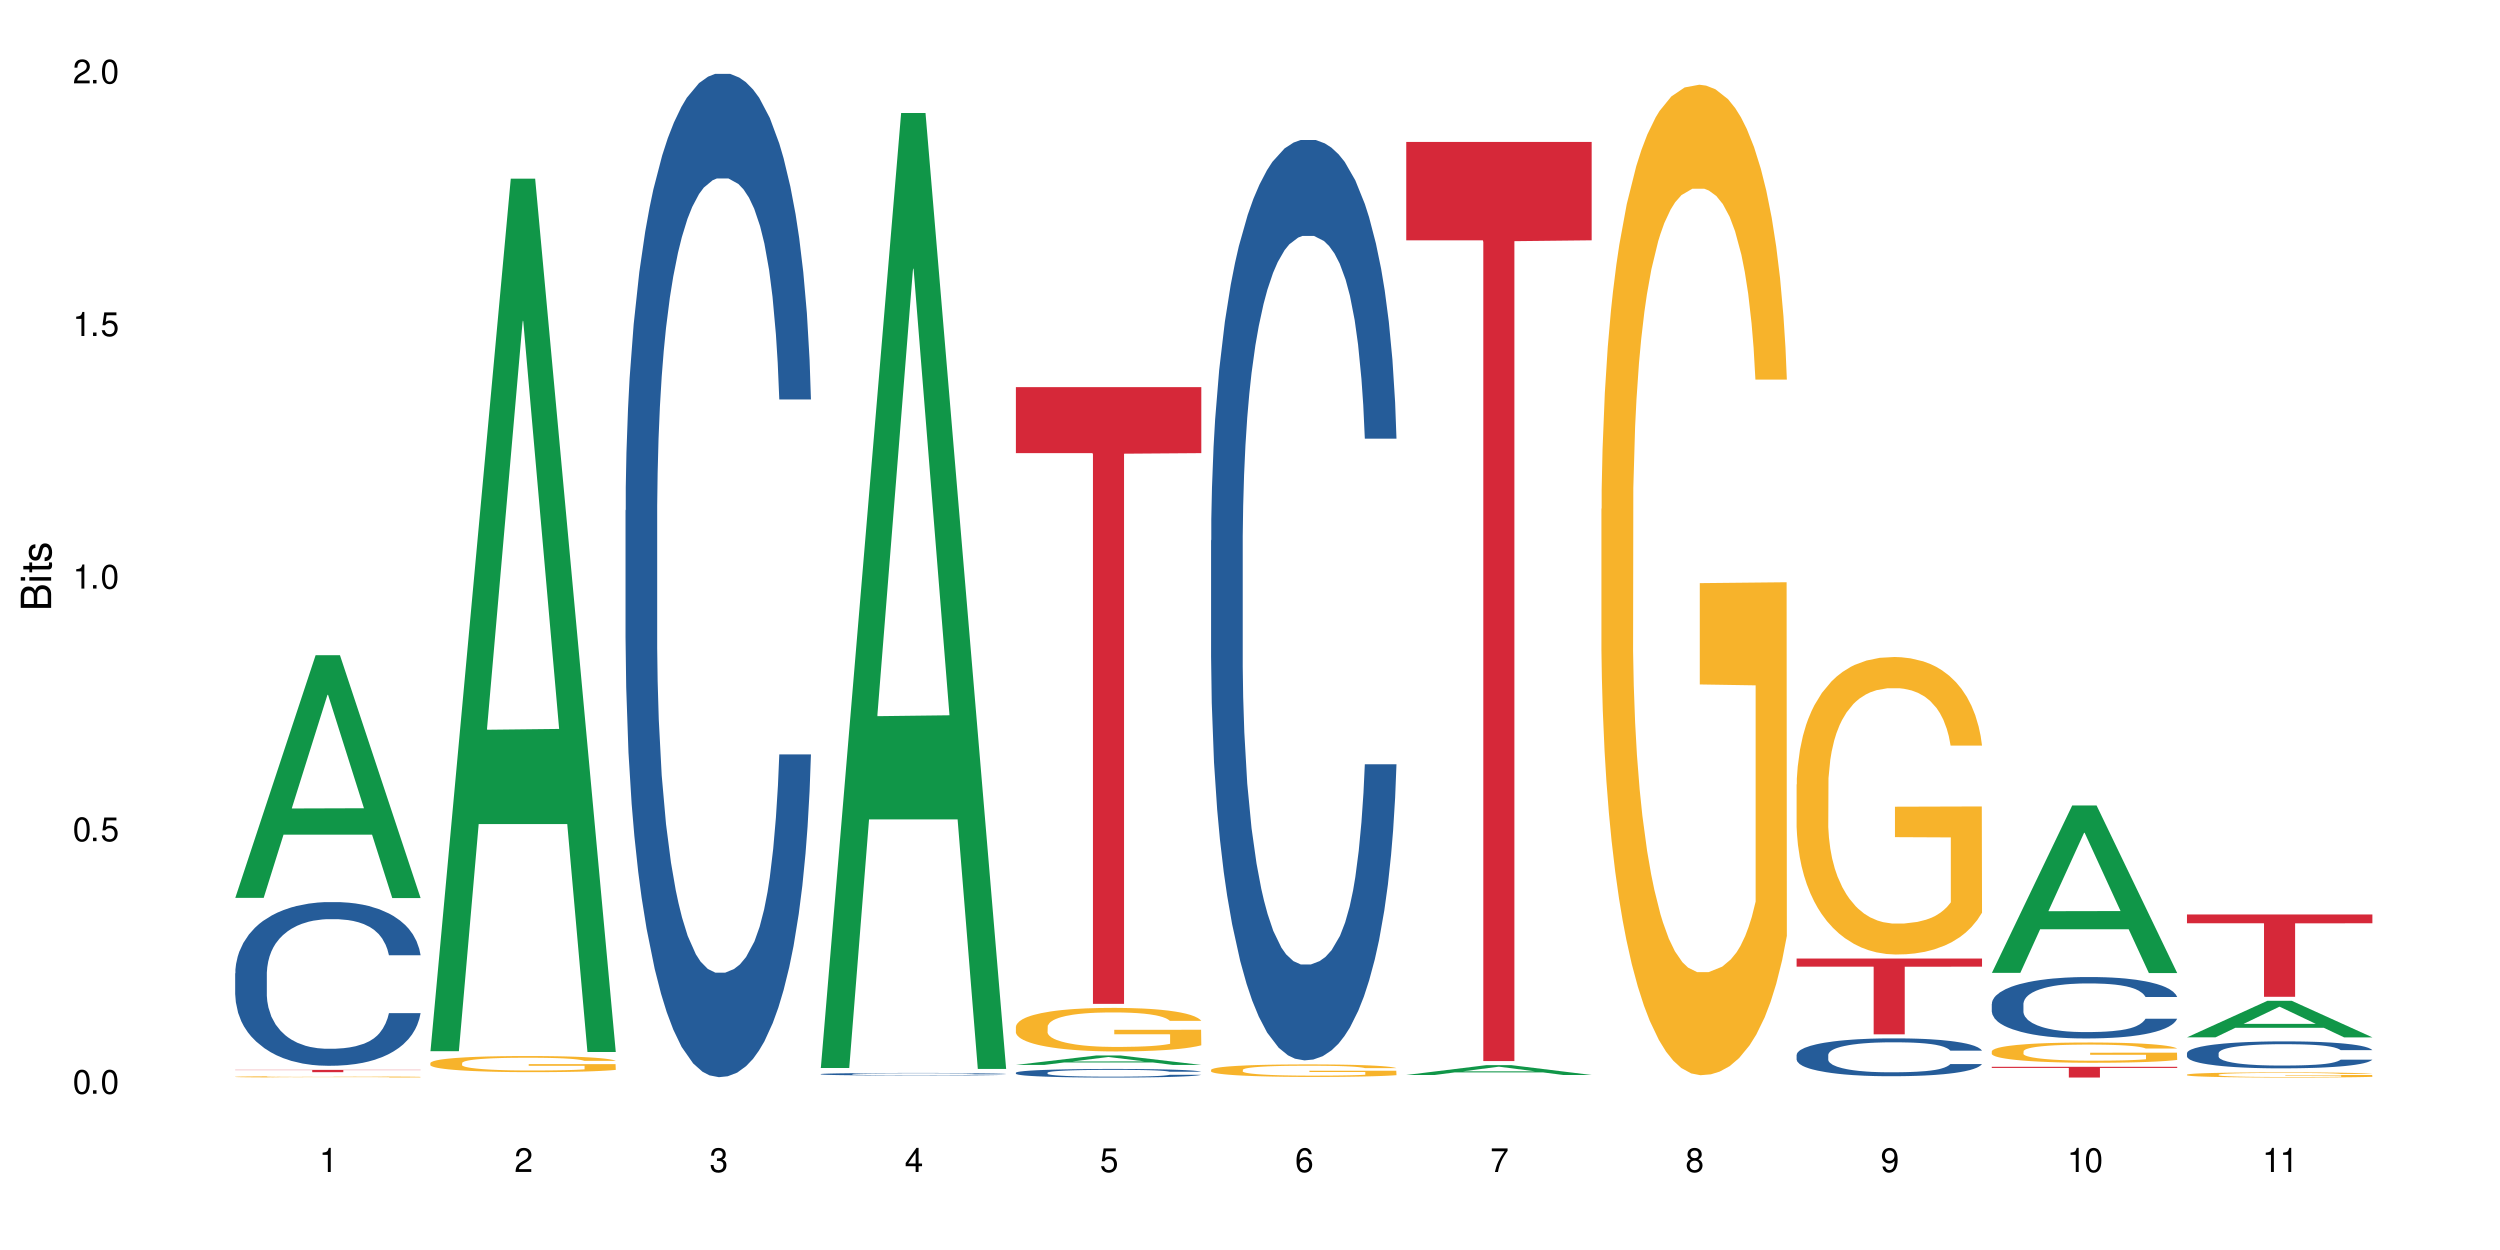 <?xml version="1.0" encoding="UTF-8"?>
<svg xmlns="http://www.w3.org/2000/svg" xmlns:xlink="http://www.w3.org/1999/xlink" width="720" height="360" viewBox="0 0 720 360">
<defs>
<g>
<g id="glyph-0-0">
</g>
<g id="glyph-0-1">
<path d="M 2.641 -6.938 C 2 -6.938 1.422 -6.656 1.078 -6.172 C 0.641 -5.562 0.406 -4.641 0.406 -3.359 C 0.406 -1.016 1.188 0.219 2.641 0.219 C 4.078 0.219 4.859 -1.016 4.859 -3.297 C 4.859 -4.641 4.656 -5.547 4.203 -6.172 C 3.844 -6.656 3.281 -6.938 2.641 -6.938 Z M 2.641 -6.188 C 3.547 -6.188 4 -5.25 4 -3.375 C 4 -1.406 3.562 -0.484 2.625 -0.484 C 1.734 -0.484 1.281 -1.438 1.281 -3.344 C 1.281 -5.25 1.734 -6.188 2.641 -6.188 Z M 2.641 -6.188 "/>
</g>
<g id="glyph-0-2">
<path d="M 1.828 -1 L 0.828 -1 L 0.828 0 L 1.828 0 Z M 1.828 -1 "/>
</g>
<g id="glyph-0-3">
<path d="M 4.562 -6.797 L 1.062 -6.797 L 0.547 -3.094 L 1.328 -3.094 C 1.719 -3.562 2.047 -3.734 2.578 -3.734 C 3.484 -3.734 4.062 -3.109 4.062 -2.094 C 4.062 -1.125 3.484 -0.531 2.578 -0.531 C 1.828 -0.531 1.375 -0.906 1.188 -1.672 L 0.328 -1.672 C 0.453 -1.109 0.547 -0.844 0.75 -0.594 C 1.125 -0.078 1.828 0.219 2.594 0.219 C 3.969 0.219 4.922 -0.781 4.922 -2.219 C 4.922 -3.562 4.031 -4.484 2.719 -4.484 C 2.25 -4.484 1.859 -4.359 1.469 -4.062 L 1.734 -5.969 L 4.562 -5.969 Z M 4.562 -6.797 "/>
</g>
<g id="glyph-0-4">
<path d="M 2.484 -4.938 L 2.484 0 L 3.328 0 L 3.328 -6.938 L 2.766 -6.938 C 2.469 -5.875 2.281 -5.734 0.984 -5.562 L 0.984 -4.938 Z M 2.484 -4.938 "/>
</g>
<g id="glyph-0-5">
<path d="M 4.859 -0.828 L 1.281 -0.828 C 1.359 -1.406 1.672 -1.781 2.5 -2.281 L 3.469 -2.828 C 4.406 -3.344 4.906 -4.062 4.906 -4.906 C 4.906 -5.484 4.672 -6.031 4.266 -6.406 C 3.859 -6.766 3.375 -6.938 2.719 -6.938 C 1.859 -6.938 1.219 -6.625 0.844 -6.031 C 0.609 -5.672 0.5 -5.234 0.484 -4.531 L 1.328 -4.531 C 1.359 -5.016 1.406 -5.281 1.531 -5.516 C 1.75 -5.938 2.188 -6.203 2.703 -6.203 C 3.469 -6.203 4.031 -5.641 4.031 -4.891 C 4.031 -4.344 3.719 -3.859 3.125 -3.516 L 2.234 -3 C 0.812 -2.172 0.406 -1.531 0.328 -0.016 L 4.859 -0.016 Z M 4.859 -0.828 "/>
</g>
<g id="glyph-0-6">
<path d="M 2.125 -3.188 L 2.578 -3.188 C 3.5 -3.188 3.984 -2.766 3.984 -1.922 C 3.984 -1.062 3.469 -0.531 2.594 -0.531 C 1.656 -0.531 1.203 -1 1.156 -2.016 L 0.312 -2.016 C 0.344 -1.453 0.438 -1.094 0.609 -0.781 C 0.953 -0.109 1.625 0.219 2.547 0.219 C 3.953 0.219 4.859 -0.625 4.859 -1.938 C 4.859 -2.828 4.516 -3.297 3.703 -3.594 C 4.344 -3.844 4.656 -4.328 4.656 -5.031 C 4.656 -6.219 3.875 -6.938 2.578 -6.938 C 1.203 -6.938 0.484 -6.172 0.453 -4.703 L 1.297 -4.703 C 1.312 -5.125 1.344 -5.359 1.453 -5.578 C 1.641 -5.969 2.062 -6.203 2.594 -6.203 C 3.344 -6.203 3.797 -5.75 3.797 -5 C 3.797 -4.516 3.609 -4.219 3.25 -4.047 C 3.016 -3.953 2.703 -3.922 2.125 -3.906 Z M 2.125 -3.188 "/>
</g>
<g id="glyph-0-7">
<path d="M 3.141 -1.672 L 3.141 0 L 3.984 0 L 3.984 -1.672 L 4.984 -1.672 L 4.984 -2.438 L 3.984 -2.438 L 3.984 -6.938 L 3.359 -6.938 L 0.266 -2.578 L 0.266 -1.672 Z M 3.141 -2.438 L 1 -2.438 L 3.141 -5.5 Z M 3.141 -2.438 "/>
</g>
<g id="glyph-0-8">
<path d="M 4.781 -5.125 C 4.609 -6.266 3.891 -6.938 2.844 -6.938 C 2.094 -6.938 1.422 -6.578 1.031 -5.953 C 0.594 -5.266 0.406 -4.422 0.406 -3.172 C 0.406 -2 0.578 -1.25 0.984 -0.641 C 1.359 -0.078 1.953 0.219 2.703 0.219 C 3.984 0.219 4.922 -0.75 4.922 -2.094 C 4.922 -3.375 4.062 -4.281 2.844 -4.281 C 2.172 -4.281 1.641 -4.031 1.281 -3.516 C 1.281 -5.234 1.828 -6.188 2.797 -6.188 C 3.391 -6.188 3.797 -5.797 3.938 -5.125 Z M 2.734 -3.531 C 3.547 -3.531 4.062 -2.953 4.062 -2.031 C 4.062 -1.156 3.484 -0.531 2.703 -0.531 C 1.922 -0.531 1.328 -1.188 1.328 -2.078 C 1.328 -2.938 1.906 -3.531 2.734 -3.531 Z M 2.734 -3.531 "/>
</g>
<g id="glyph-0-9">
<path d="M 4.984 -6.797 L 0.438 -6.797 L 0.438 -5.969 L 4.109 -5.969 C 2.5 -3.656 1.828 -2.234 1.328 0 L 2.219 0 C 2.594 -2.172 3.453 -4.047 4.984 -6.094 Z M 4.984 -6.797 "/>
</g>
<g id="glyph-0-10">
<path d="M 3.75 -3.656 C 4.469 -4.094 4.688 -4.438 4.688 -5.078 C 4.688 -6.172 3.844 -6.938 2.641 -6.938 C 1.438 -6.938 0.594 -6.172 0.594 -5.094 C 0.594 -4.438 0.812 -4.094 1.516 -3.656 C 0.734 -3.266 0.359 -2.703 0.359 -1.922 C 0.359 -0.656 1.281 0.219 2.641 0.219 C 3.984 0.219 4.922 -0.656 4.922 -1.922 C 4.922 -2.703 4.531 -3.266 3.75 -3.656 Z M 2.641 -6.188 C 3.359 -6.188 3.812 -5.75 3.812 -5.062 C 3.812 -4.406 3.344 -3.984 2.641 -3.984 C 1.922 -3.984 1.453 -4.406 1.453 -5.078 C 1.453 -5.75 1.922 -6.188 2.641 -6.188 Z M 2.641 -3.266 C 3.484 -3.266 4.062 -2.719 4.062 -1.906 C 4.062 -1.078 3.484 -0.531 2.625 -0.531 C 1.797 -0.531 1.219 -1.094 1.219 -1.906 C 1.219 -2.719 1.781 -3.266 2.641 -3.266 Z M 2.641 -3.266 "/>
</g>
<g id="glyph-0-11">
<path d="M 0.516 -1.578 C 0.672 -0.453 1.406 0.219 2.438 0.219 C 3.188 0.219 3.859 -0.141 4.266 -0.766 C 4.688 -1.453 4.891 -2.297 4.891 -3.547 C 4.891 -4.719 4.703 -5.453 4.312 -6.078 C 3.938 -6.641 3.344 -6.938 2.594 -6.938 C 1.297 -6.938 0.359 -5.969 0.359 -4.625 C 0.359 -3.344 1.234 -2.453 2.453 -2.453 C 3.094 -2.453 3.578 -2.672 4.016 -3.203 C 4 -1.484 3.469 -0.531 2.5 -0.531 C 1.906 -0.531 1.484 -0.906 1.359 -1.578 Z M 2.578 -6.203 C 3.375 -6.203 3.969 -5.531 3.969 -4.641 C 3.969 -3.797 3.391 -3.188 2.547 -3.188 C 1.734 -3.188 1.234 -3.766 1.234 -4.688 C 1.234 -5.562 1.797 -6.203 2.578 -6.203 Z M 2.578 -6.203 "/>
</g>
<g id="glyph-1-0">
</g>
<g id="glyph-1-1">
<path d="M 0 -0.953 L 0 -4.891 C 0 -5.719 -0.234 -6.344 -0.734 -6.797 C -1.188 -7.234 -1.812 -7.469 -2.5 -7.469 C -3.547 -7.469 -4.188 -7 -4.625 -5.875 C -4.984 -6.688 -5.625 -7.094 -6.531 -7.094 C -7.172 -7.094 -7.734 -6.859 -8.141 -6.391 C -8.562 -5.922 -8.75 -5.344 -8.75 -4.5 L -8.75 -0.953 Z M -4.984 -2.062 L -7.766 -2.062 L -7.766 -4.219 C -7.766 -4.844 -7.688 -5.203 -7.453 -5.5 C -7.219 -5.812 -6.859 -5.969 -6.375 -5.969 C -5.891 -5.969 -5.531 -5.812 -5.297 -5.5 C -5.062 -5.203 -4.984 -4.844 -4.984 -4.219 Z M -0.984 -2.062 L -4 -2.062 L -4 -4.781 C -4 -5.766 -3.438 -6.359 -2.484 -6.359 C -1.547 -6.359 -0.984 -5.766 -0.984 -4.781 Z M -0.984 -2.062 "/>
</g>
<g id="glyph-1-2">
<path d="M -6.281 -1.797 L -6.281 -0.797 L 0 -0.797 L 0 -1.797 Z M -8.75 -1.797 L -8.75 -0.797 L -7.484 -0.797 L -7.484 -1.797 Z M -8.75 -1.797 "/>
</g>
<g id="glyph-1-3">
<path d="M -6.281 -3.047 L -6.281 -2.016 L -8.016 -2.016 L -8.016 -1.016 L -6.281 -1.016 L -6.281 -0.172 L -5.469 -0.172 L -5.469 -1.016 L -0.719 -1.016 C -0.078 -1.016 0.281 -1.453 0.281 -2.234 C 0.281 -2.5 0.25 -2.719 0.188 -3.047 L -0.641 -3.047 C -0.609 -2.906 -0.594 -2.766 -0.594 -2.562 C -0.594 -2.141 -0.719 -2.016 -1.156 -2.016 L -5.469 -2.016 L -5.469 -3.047 Z M -6.281 -3.047 "/>
</g>
<g id="glyph-1-4">
<path d="M -4.531 -5.25 C -5.766 -5.25 -6.469 -4.422 -6.469 -2.969 C -6.469 -1.516 -5.719 -0.562 -4.547 -0.562 C -3.562 -0.562 -3.094 -1.062 -2.734 -2.562 L -2.516 -3.484 C -2.344 -4.188 -2.094 -4.469 -1.641 -4.469 C -1.047 -4.469 -0.641 -3.875 -0.641 -3 C -0.641 -2.453 -0.797 -2 -1.062 -1.75 C -1.25 -1.594 -1.422 -1.531 -1.875 -1.469 L -1.875 -0.406 C -0.422 -0.453 0.281 -1.266 0.281 -2.922 C 0.281 -4.5 -0.5 -5.516 -1.719 -5.516 C -2.656 -5.516 -3.172 -4.984 -3.469 -3.734 L -3.703 -2.766 C -3.891 -1.953 -4.156 -1.609 -4.594 -1.609 C -5.188 -1.609 -5.547 -2.125 -5.547 -2.938 C -5.547 -3.75 -5.203 -4.172 -4.531 -4.203 Z M -4.531 -5.25 "/>
</g>
</g>
</defs>
<rect x="-72" y="-36" width="864" height="432" fill="rgb(100%, 100%, 100%)" fill-opacity="1"/>
<path fill-rule="nonzero" fill="rgb(6.275%, 58.824%, 28.235%)" fill-opacity="1" d="M 67.73 258.582 L 67.789 258.516 L 90.895 188.703 L 97.91 188.703 L 121.133 258.648 L 112.973 258.648 L 107.152 240.391 L 81.652 240.391 L 75.945 258.582 L 67.73 258.582 L 84.105 232.84 L 104.816 232.773 L 94.488 200.133 L 94.375 200.066 L 94.262 200.262 L 84.047 232.773 L 84.105 232.84 Z M 67.73 258.582 "/>
<path fill-rule="nonzero" fill="rgb(14.51%, 36.078%, 60%)" fill-opacity="1" d="M 67.73 280.324 L 67.797 280.281 L 67.797 279.246 L 67.992 277.609 L 68.449 275.539 L 68.902 274.117 L 70.074 271.574 L 71.703 269.117 L 73.398 267.223 L 74.633 266.102 L 75.742 265.238 L 78.281 263.645 L 79.91 262.824 L 81.668 262.094 L 83.816 261.359 L 85.379 260.93 L 88.895 260.242 L 91.5 259.938 L 93.52 259.809 L 97.883 259.809 L 100.488 259.98 L 102.375 260.195 L 104.461 260.543 L 106.219 260.93 L 109.281 261.879 L 112.016 263.086 L 113.254 263.773 L 115.207 265.109 L 116.703 266.402 L 117.746 267.523 L 118.918 269.117 L 119.961 271.059 L 120.742 273.254 L 121.133 275.109 L 112.016 275.109 L 111.559 273.383 L 111.039 272.047 L 110.062 270.281 L 109.086 269.031 L 107.715 267.781 L 106.48 266.965 L 104.785 266.145 L 103.289 265.629 L 101.727 265.238 L 100.227 264.98 L 97.363 264.723 L 94.039 264.723 L 92.805 264.809 L 90.262 265.152 L 88.895 265.453 L 86.941 266.059 L 85.574 266.617 L 83.945 267.48 L 82.84 268.211 L 81.473 269.332 L 80.496 270.324 L 79.387 271.746 L 78.738 272.824 L 78.152 274.031 L 77.629 275.453 L 77.238 276.961 L 76.977 278.555 L 76.848 280.105 L 76.848 286.785 L 76.977 288.34 L 77.305 290.148 L 78.152 292.777 L 79.387 295.062 L 80.82 296.871 L 82.188 298.164 L 82.969 298.766 L 84.012 299.457 L 85.641 300.316 L 87.984 301.18 L 89.352 301.523 L 91.438 301.871 L 93.586 302.043 L 96.449 302.043 L 98.988 301.871 L 100.684 301.652 L 102.441 301.309 L 104.852 300.578 L 106.348 299.887 L 107.652 299.07 L 108.629 298.25 L 109.281 297.559 L 110.258 296.223 L 111.039 294.758 L 111.625 293.25 L 112.016 291.785 L 121.133 291.785 L 120.742 293.508 L 120.156 295.191 L 119.57 296.441 L 118.656 297.949 L 117.613 299.285 L 116.117 300.793 L 114.879 301.785 L 113.254 302.859 L 111.754 303.68 L 110.125 304.414 L 107.715 305.273 L 106.152 305.707 L 104.461 306.094 L 102.441 306.438 L 99.902 306.738 L 97.168 306.91 L 94.625 306.953 L 91.891 306.867 L 89.871 306.695 L 87.203 306.309 L 83.883 305.531 L 81.473 304.715 L 79.582 303.895 L 77.957 303.035 L 76.133 301.871 L 73.789 299.973 L 72.355 298.508 L 71.379 297.301 L 70.27 295.621 L 69.488 294.113 L 68.578 291.699 L 67.926 288.641 L 67.73 286.27 Z M 67.73 280.324 "/>
<path fill-rule="nonzero" fill="rgb(96.863%, 70.196%, 16.863%)" fill-opacity="1" d="M 67.73 310.113 L 67.797 310.113 L 67.797 310.109 L 68.055 310.094 L 68.707 310.07 L 69.555 310.051 L 70.465 310.039 L 71.051 310.031 L 72.027 310.02 L 72.875 310.012 L 75.023 309.996 L 77.762 309.98 L 79.258 309.977 L 80.949 309.969 L 83.359 309.961 L 84.469 309.961 L 87.855 309.953 L 91.695 309.953 L 95.93 309.949 L 97.883 309.949 L 100.555 309.953 L 104.199 309.957 L 106.285 309.961 L 107.91 309.961 L 109.605 309.969 L 111.688 309.973 L 113.645 309.984 L 116.77 310 L 118.07 310.012 L 119.18 310.027 L 120.156 310.039 L 120.742 310.051 L 121.133 310.066 L 112.078 310.066 L 111.559 310.051 L 110.973 310.043 L 109.996 310.031 L 108.043 310.016 L 106.219 310.008 L 104.656 310 L 102.703 309.996 L 100.812 309.992 L 90.785 309.992 L 88.961 309.996 L 87.66 310 L 85.836 310.004 L 84.727 310.008 L 84.078 310.012 L 82.125 310.023 L 80.82 310.031 L 80.105 310.039 L 79.191 310.051 L 78.543 310.059 L 77.824 310.074 L 77.434 310.082 L 76.914 310.105 L 76.848 310.172 L 77.043 310.184 L 77.434 310.199 L 77.957 310.211 L 79.52 310.234 L 80.887 310.25 L 82.059 310.258 L 82.969 310.262 L 84.727 310.273 L 85.445 310.277 L 87.137 310.281 L 88.895 310.289 L 91.047 310.293 L 92.672 310.293 L 95.277 310.297 L 98.598 310.297 L 102.508 310.293 L 104.98 310.289 L 106.676 310.289 L 107.781 310.285 L 109.148 310.281 L 110.125 310.277 L 111.039 310.273 L 112.145 310.27 L 112.145 310.184 L 96.059 310.184 L 96.059 310.145 L 121.066 310.145 L 121.133 310.281 L 119.766 310.289 L 118.07 310.301 L 116.441 310.309 L 114.75 310.312 L 112.34 310.32 L 110.387 310.324 L 107.391 310.328 L 104.656 310.332 L 101.789 310.336 L 93.586 310.336 L 90.719 310.332 L 88.441 310.328 L 86.355 310.328 L 84.273 310.32 L 81.668 310.312 L 79.973 310.309 L 76.457 310.293 L 74.895 310.281 L 73.852 310.273 L 72.812 310.266 L 71.703 310.258 L 70.66 310.246 L 69.879 310.234 L 69.164 310.223 L 68.645 310.211 L 68.121 310.195 L 67.859 310.18 L 67.73 310.172 Z M 67.73 310.113 "/>
<path fill-rule="nonzero" fill="rgb(83.922%, 15.686%, 22.353%)" fill-opacity="1" d="M 67.73 308.117 L 121.133 308.117 L 121.133 308.188 L 98.875 308.188 L 98.875 308.789 L 89.922 308.789 L 89.922 308.188 L 67.73 308.188 Z M 67.73 308.117 "/>
<path fill-rule="nonzero" fill="rgb(6.275%, 58.824%, 28.235%)" fill-opacity="1" d="M 123.941 302.742 L 124 302.508 L 147.105 51.465 L 154.125 51.465 L 177.344 302.98 L 169.184 302.98 L 163.367 237.324 L 137.863 237.324 L 132.156 302.742 L 123.941 302.742 L 140.316 210.168 L 161.027 209.93 L 150.699 92.559 L 150.586 92.32 L 150.473 93.031 L 140.258 209.93 L 140.316 210.168 Z M 123.941 302.742 "/>
<path fill-rule="nonzero" fill="rgb(96.863%, 70.196%, 16.863%)" fill-opacity="1" d="M 123.941 306.129 L 124.008 306.125 L 124.008 306.039 L 124.27 305.848 L 124.918 305.586 L 125.766 305.371 L 126.676 305.199 L 127.266 305.109 L 128.242 304.984 L 129.086 304.891 L 131.234 304.699 L 133.973 304.52 L 135.469 304.445 L 137.164 304.371 L 139.57 304.293 L 140.68 304.262 L 144.066 304.195 L 147.906 304.152 L 152.141 304.141 L 154.094 304.145 L 156.766 304.16 L 160.41 304.207 L 162.496 304.25 L 164.125 304.293 L 165.816 304.348 L 167.902 304.434 L 169.855 304.535 L 171.418 304.637 L 172.98 304.762 L 174.281 304.898 L 175.391 305.047 L 176.367 305.227 L 176.953 305.375 L 177.344 305.523 L 168.293 305.523 L 167.77 305.375 L 167.184 305.258 L 166.207 305.121 L 165.23 305.016 L 164.254 304.938 L 162.43 304.828 L 160.867 304.758 L 158.914 304.699 L 157.023 304.66 L 154.875 304.637 L 153.574 304.629 L 150.121 304.629 L 146.996 304.656 L 145.172 304.691 L 143.871 304.727 L 142.047 304.789 L 140.941 304.84 L 140.289 304.875 L 138.336 305.004 L 137.031 305.125 L 136.316 305.203 L 135.402 305.332 L 134.754 305.445 L 134.035 305.617 L 133.645 305.742 L 133.125 306.031 L 133.059 306.793 L 133.254 306.957 L 133.645 307.129 L 134.168 307.281 L 134.949 307.441 L 135.73 307.566 L 137.098 307.73 L 138.27 307.84 L 139.18 307.914 L 140.941 308.027 L 141.656 308.066 L 143.348 308.141 L 145.109 308.203 L 147.258 308.254 L 148.883 308.277 L 151.488 308.301 L 154.812 308.301 L 158.719 308.273 L 161.191 308.238 L 162.887 308.207 L 163.992 308.176 L 165.359 308.129 L 166.336 308.086 L 167.25 308.039 L 168.355 307.969 L 168.355 306.957 L 152.27 306.949 L 152.27 306.477 L 177.277 306.473 L 177.344 308.129 L 175.977 308.246 L 174.281 308.355 L 172.656 308.438 L 170.961 308.512 L 168.551 308.594 L 166.598 308.645 L 163.602 308.703 L 160.867 308.742 L 158 308.766 L 155.461 308.777 L 152.465 308.781 L 149.797 308.773 L 146.93 308.75 L 144.652 308.715 L 142.566 308.672 L 140.484 308.617 L 137.879 308.527 L 136.188 308.457 L 134.426 308.367 L 132.668 308.262 L 131.105 308.148 L 130.062 308.059 L 129.023 307.957 L 127.914 307.828 L 126.871 307.684 L 126.09 307.555 L 125.375 307.406 L 124.855 307.266 L 124.332 307.074 L 124.074 306.922 L 123.941 306.789 Z M 123.941 306.129 "/>
<path fill-rule="nonzero" fill="rgb(14.51%, 36.078%, 60%)" fill-opacity="1" d="M 180.152 147.004 L 180.219 146.738 L 180.219 140.402 L 180.414 130.363 L 180.871 117.688 L 181.324 108.969 L 182.5 93.387 L 184.125 78.332 L 185.82 66.711 L 187.059 59.844 L 188.164 54.562 L 190.703 44.789 L 192.332 39.77 L 194.09 35.281 L 196.238 30.793 L 197.801 28.148 L 201.32 23.926 L 203.922 22.074 L 205.941 21.281 L 210.305 21.281 L 212.91 22.34 L 214.801 23.66 L 216.883 25.773 L 218.641 28.148 L 221.703 33.961 L 224.438 41.355 L 225.676 45.582 L 227.629 53.77 L 229.125 61.691 L 230.168 68.559 L 231.34 78.332 L 232.383 90.219 L 233.164 103.688 L 233.555 115.047 L 224.438 115.047 L 223.98 104.48 L 223.461 96.293 L 222.484 85.465 L 221.508 77.805 L 220.141 70.145 L 218.902 65.125 L 217.207 60.109 L 215.711 56.938 L 214.148 54.562 L 212.648 52.977 L 209.785 51.395 L 206.465 51.395 L 205.227 51.922 L 202.688 54.035 L 201.32 55.883 L 199.363 59.582 L 197.996 63.016 L 196.371 68.297 L 195.262 72.785 L 193.895 79.652 L 192.918 85.727 L 191.812 94.445 L 191.16 101.047 L 190.574 108.441 L 190.051 117.16 L 189.66 126.402 L 189.402 136.176 L 189.27 145.684 L 189.27 186.621 L 189.402 196.129 L 189.727 207.223 L 190.574 223.336 L 191.812 237.332 L 193.242 248.426 L 194.609 256.348 L 195.395 260.047 L 196.434 264.273 L 198.062 269.555 L 200.406 274.836 L 201.773 276.949 L 203.859 279.062 L 206.008 280.121 L 208.875 280.121 L 211.414 279.062 L 213.105 277.742 L 214.863 275.629 L 217.273 271.141 L 218.773 266.914 L 220.074 261.895 L 221.051 256.879 L 221.703 252.652 L 222.68 244.465 L 223.461 235.484 L 224.047 226.238 L 224.438 217.258 L 233.555 217.258 L 233.164 227.824 L 232.578 238.125 L 231.992 245.785 L 231.082 255.027 L 230.039 263.215 L 228.539 272.461 L 227.305 278.535 L 225.676 285.137 L 224.176 290.156 L 222.551 294.645 L 220.141 299.93 L 218.578 302.57 L 216.883 304.945 L 214.863 307.059 L 212.324 308.91 L 209.59 309.965 L 207.051 310.23 L 204.316 309.699 L 202.297 308.645 L 199.625 306.266 L 196.305 301.512 L 193.895 296.496 L 192.008 291.477 L 190.379 286.195 L 188.555 279.062 L 186.211 267.441 L 184.777 258.461 L 183.801 251.066 L 182.695 240.766 L 181.914 231.523 L 181 216.73 L 180.348 197.98 L 180.152 183.453 Z M 180.152 147.004 "/>
<path fill-rule="nonzero" fill="rgb(6.275%, 58.824%, 28.235%)" fill-opacity="1" d="M 236.367 307.59 L 236.422 307.332 L 259.527 32.551 L 266.547 32.551 L 289.766 307.848 L 281.609 307.848 L 275.789 235.988 L 250.285 235.988 L 244.582 307.59 L 236.367 307.59 L 252.738 206.258 L 273.449 206 L 263.121 77.531 L 263.008 77.27 L 262.895 78.047 L 252.684 206 L 252.738 206.258 Z M 236.367 307.59 "/>
<path fill-rule="nonzero" fill="rgb(14.51%, 36.078%, 60%)" fill-opacity="1" d="M 236.367 309.332 L 236.43 309.332 L 236.43 309.312 L 236.625 309.289 L 237.082 309.254 L 237.539 309.234 L 238.711 309.195 L 240.34 309.156 L 242.031 309.125 L 243.27 309.109 L 244.375 309.094 L 246.914 309.07 L 248.543 309.055 L 250.301 309.043 L 252.449 309.031 L 254.016 309.027 L 257.531 309.016 L 260.137 309.012 L 262.152 309.008 L 266.516 309.008 L 269.121 309.012 L 271.012 309.016 L 273.094 309.02 L 274.852 309.027 L 277.914 309.043 L 280.648 309.059 L 281.887 309.07 L 283.84 309.094 L 285.34 309.113 L 286.379 309.129 L 287.551 309.156 L 288.594 309.184 L 289.375 309.219 L 289.766 309.25 L 280.648 309.25 L 280.191 309.223 L 279.672 309.199 L 278.695 309.172 L 277.719 309.152 L 276.352 309.133 L 275.113 309.121 L 273.422 309.109 L 271.922 309.102 L 270.359 309.094 L 268.863 309.09 L 265.996 309.086 L 261.438 309.086 L 258.898 309.094 L 257.531 309.098 L 255.578 309.105 L 254.211 309.117 L 252.582 309.129 L 251.473 309.141 L 250.105 309.16 L 249.129 309.176 L 248.023 309.195 L 247.371 309.215 L 246.785 309.23 L 246.266 309.254 L 245.875 309.277 L 245.613 309.305 L 245.484 309.328 L 245.484 309.434 L 245.613 309.457 L 245.938 309.484 L 246.785 309.527 L 248.023 309.562 L 249.457 309.59 L 250.824 309.609 L 251.605 309.621 L 252.645 309.633 L 254.273 309.645 L 256.617 309.66 L 257.984 309.664 L 260.07 309.668 L 262.219 309.672 L 265.086 309.672 L 267.625 309.668 L 269.316 309.664 L 271.074 309.66 L 273.484 309.648 L 274.984 309.637 L 276.285 309.625 L 277.262 309.613 L 277.914 309.602 L 278.891 309.582 L 279.672 309.559 L 280.258 309.535 L 280.648 309.512 L 289.766 309.512 L 289.375 309.539 L 288.789 309.562 L 288.203 309.582 L 287.293 309.609 L 286.25 309.629 L 284.75 309.652 L 283.516 309.668 L 281.887 309.684 L 280.387 309.699 L 278.762 309.711 L 276.352 309.723 L 274.789 309.73 L 273.094 309.734 L 271.074 309.742 L 268.535 309.746 L 265.801 309.75 L 263.262 309.75 L 260.527 309.746 L 258.508 309.746 L 255.836 309.738 L 252.516 309.727 L 250.105 309.715 L 248.219 309.699 L 246.59 309.688 L 244.766 309.668 L 242.422 309.641 L 240.988 309.617 L 240.012 309.598 L 238.906 309.57 L 238.125 309.547 L 237.211 309.508 L 236.562 309.461 L 236.367 309.426 Z M 236.367 309.332 "/>
<path fill-rule="nonzero" fill="rgb(6.275%, 58.824%, 28.235%)" fill-opacity="1" d="M 292.578 306.695 L 292.633 306.695 L 315.738 303.977 L 322.758 303.977 L 345.977 306.699 L 337.82 306.699 L 332 305.988 L 306.496 305.988 L 300.793 306.695 L 292.578 306.695 L 308.949 305.695 L 329.66 305.691 L 319.336 304.422 L 319.219 304.418 L 319.105 304.426 L 308.895 305.691 L 308.949 305.695 Z M 292.578 306.695 "/>
<path fill-rule="nonzero" fill="rgb(14.51%, 36.078%, 60%)" fill-opacity="1" d="M 292.578 308.938 L 292.641 308.934 L 292.641 308.879 L 292.836 308.793 L 293.293 308.688 L 293.75 308.613 L 294.922 308.477 L 296.551 308.348 L 298.242 308.25 L 299.48 308.191 L 300.586 308.145 L 303.125 308.062 L 304.754 308.02 L 306.512 307.98 L 308.664 307.941 L 310.227 307.918 L 313.742 307.883 L 316.348 307.867 L 318.367 307.859 L 322.73 307.859 L 325.332 307.871 L 327.223 307.879 L 329.305 307.898 L 331.066 307.918 L 334.125 307.969 L 336.859 308.031 L 338.098 308.07 L 340.051 308.141 L 341.551 308.207 L 342.59 308.266 L 343.762 308.348 L 344.805 308.449 L 345.586 308.566 L 345.977 308.664 L 336.859 308.664 L 336.406 308.574 L 335.883 308.504 L 334.906 308.41 L 333.93 308.344 L 332.562 308.277 L 331.324 308.234 L 329.633 308.191 L 328.133 308.164 L 326.57 308.145 L 325.074 308.133 L 322.207 308.117 L 318.887 308.117 L 317.648 308.121 L 315.109 308.141 L 313.742 308.156 L 311.789 308.188 L 310.422 308.219 L 308.793 308.262 L 307.684 308.301 L 306.316 308.359 L 305.34 308.414 L 304.234 308.488 L 303.582 308.543 L 302.996 308.605 L 302.477 308.684 L 302.086 308.762 L 301.824 308.844 L 301.695 308.926 L 301.695 309.277 L 301.824 309.359 L 302.148 309.453 L 302.996 309.59 L 304.234 309.711 L 305.668 309.805 L 307.035 309.875 L 307.816 309.906 L 308.859 309.941 L 310.484 309.988 L 312.832 310.031 L 314.199 310.051 L 316.281 310.07 L 318.43 310.078 L 321.297 310.078 L 323.836 310.07 L 325.527 310.059 L 327.289 310.039 L 329.695 310 L 331.195 309.965 L 332.496 309.922 L 333.473 309.879 L 334.125 309.844 L 335.102 309.773 L 335.883 309.695 L 336.469 309.617 L 336.859 309.539 L 345.977 309.539 L 345.586 309.629 L 345 309.719 L 344.414 309.785 L 343.504 309.863 L 342.461 309.934 L 340.965 310.012 L 339.727 310.062 L 338.098 310.121 L 336.602 310.164 L 334.973 310.203 L 332.562 310.246 L 331 310.27 L 329.305 310.289 L 327.289 310.309 L 324.746 310.324 L 322.012 310.332 L 319.473 310.336 L 316.738 310.332 L 314.719 310.32 L 312.047 310.301 L 308.727 310.262 L 306.316 310.219 L 304.43 310.176 L 302.801 310.129 L 300.977 310.07 L 298.633 309.969 L 297.199 309.891 L 296.223 309.828 L 295.117 309.742 L 294.336 309.66 L 293.422 309.535 L 292.773 309.375 L 292.578 309.25 Z M 292.578 308.938 "/>
<path fill-rule="nonzero" fill="rgb(96.863%, 70.196%, 16.863%)" fill-opacity="1" d="M 292.578 295.645 L 292.641 295.633 L 292.641 295.402 L 292.902 294.887 L 293.555 294.176 L 294.398 293.594 L 295.312 293.133 L 295.898 292.895 L 296.875 292.551 L 297.723 292.297 L 299.871 291.781 L 302.605 291.301 L 304.105 291.094 L 305.797 290.898 L 308.207 290.684 L 309.312 290.602 L 312.699 290.418 L 316.543 290.305 L 320.773 290.27 L 322.73 290.281 L 325.398 290.328 L 329.047 290.453 L 331.129 290.566 L 332.758 290.684 L 334.449 290.832 L 336.535 291.059 L 338.488 291.336 L 340.051 291.609 L 341.613 291.953 L 342.918 292.32 L 344.023 292.723 L 345 293.203 L 345.586 293.605 L 345.977 294.004 L 336.926 294.004 L 336.406 293.605 L 335.82 293.293 L 334.84 292.918 L 333.863 292.641 L 332.887 292.422 L 331.066 292.125 L 329.5 291.941 L 327.547 291.781 L 325.66 291.68 L 323.512 291.609 L 322.207 291.586 L 318.758 291.586 L 315.629 291.668 L 313.809 291.758 L 312.504 291.852 L 310.68 292.023 L 309.574 292.16 L 308.922 292.25 L 306.969 292.605 L 305.668 292.93 L 304.949 293.145 L 304.039 293.488 L 303.387 293.797 L 302.672 294.258 L 302.281 294.602 L 301.758 295.379 L 301.695 297.441 L 301.891 297.879 L 302.281 298.348 L 302.801 298.758 L 303.582 299.195 L 304.363 299.527 L 305.73 299.973 L 306.902 300.273 L 307.816 300.465 L 309.574 300.777 L 310.289 300.879 L 311.984 301.086 L 313.742 301.246 L 315.891 301.383 L 317.52 301.453 L 320.125 301.508 L 323.445 301.508 L 327.352 301.441 L 329.828 301.348 L 331.52 301.258 L 332.629 301.176 L 333.996 301.051 L 334.973 300.938 L 335.883 300.809 L 336.992 300.617 L 336.992 297.879 L 320.906 297.867 L 320.906 296.582 L 345.914 296.57 L 345.977 301.051 L 344.609 301.359 L 342.918 301.656 L 341.289 301.887 L 339.598 302.082 L 337.188 302.301 L 335.234 302.438 L 332.238 302.598 L 329.5 302.699 L 326.637 302.77 L 324.098 302.805 L 321.102 302.816 L 318.43 302.793 L 315.566 302.723 L 313.285 302.633 L 311.203 302.516 L 309.117 302.367 L 306.512 302.129 L 304.82 301.934 L 303.062 301.691 L 301.305 301.406 L 299.742 301.098 L 298.699 300.855 L 297.656 300.582 L 296.551 300.238 L 295.508 299.848 L 294.727 299.492 L 294.008 299.09 L 293.488 298.715 L 292.969 298.199 L 292.707 297.785 L 292.578 297.43 Z M 292.578 295.645 "/>
<path fill-rule="nonzero" fill="rgb(83.922%, 15.686%, 22.353%)" fill-opacity="1" d="M 292.578 111.488 L 345.977 111.488 L 345.977 130.5 L 323.723 130.668 L 323.723 289.109 L 314.77 289.109 L 314.77 130.832 L 314.637 130.5 L 292.578 130.5 Z M 292.578 111.488 "/>
<path fill-rule="nonzero" fill="rgb(14.51%, 36.078%, 60%)" fill-opacity="1" d="M 348.789 155.652 L 348.852 155.41 L 348.852 149.598 L 349.051 140.391 L 349.504 128.758 L 349.961 120.762 L 351.133 106.469 L 352.762 92.656 L 354.453 81.996 L 355.691 75.699 L 356.797 70.852 L 359.34 61.887 L 360.965 57.285 L 362.727 53.164 L 364.875 49.047 L 366.438 46.621 L 369.953 42.746 L 372.559 41.051 L 374.578 40.324 L 378.941 40.324 L 381.547 41.293 L 383.434 42.504 L 385.52 44.441 L 387.277 46.621 L 390.336 51.953 L 393.07 58.738 L 394.309 62.613 L 396.262 70.125 L 397.762 77.395 L 398.805 83.691 L 399.977 92.656 L 401.016 103.562 L 401.797 115.918 L 402.188 126.336 L 393.07 126.336 L 392.617 116.645 L 392.094 109.133 L 391.117 99.199 L 390.141 92.172 L 388.773 85.148 L 387.535 80.543 L 385.844 75.941 L 384.344 73.031 L 382.781 70.852 L 381.285 69.398 L 378.418 67.945 L 375.098 67.945 L 373.859 68.43 L 371.32 70.367 L 369.953 72.062 L 368 75.457 L 366.633 78.605 L 365.004 83.449 L 363.898 87.57 L 362.531 93.871 L 361.551 99.441 L 360.445 107.438 L 359.793 113.496 L 359.207 120.277 L 358.688 128.273 L 358.297 136.754 L 358.035 145.719 L 357.906 154.441 L 357.906 191.996 L 358.035 200.719 L 358.363 210.895 L 359.207 225.676 L 360.445 238.516 L 361.879 248.691 L 363.246 255.961 L 364.027 259.355 L 365.07 263.23 L 366.695 268.074 L 369.043 272.922 L 370.41 274.859 L 372.492 276.797 L 374.641 277.77 L 377.508 277.77 L 380.047 276.797 L 381.742 275.586 L 383.5 273.648 L 385.91 269.531 L 387.406 265.652 L 388.707 261.051 L 389.688 256.445 L 390.336 252.57 L 391.312 245.059 L 392.094 236.82 L 392.68 228.34 L 393.07 220.102 L 402.188 220.102 L 401.797 229.793 L 401.211 239.242 L 400.625 246.27 L 399.715 254.75 L 398.672 262.262 L 397.176 270.742 L 395.938 276.312 L 394.309 282.371 L 392.812 286.977 L 391.184 291.094 L 388.773 295.938 L 387.211 298.363 L 385.52 300.543 L 383.5 302.48 L 380.961 304.176 L 378.223 305.145 L 375.684 305.391 L 372.949 304.902 L 370.93 303.934 L 368.262 301.754 L 364.938 297.395 L 362.531 292.789 L 360.641 288.188 L 359.012 283.34 L 357.188 276.797 L 354.844 266.137 L 353.41 257.898 L 352.434 251.117 L 351.328 241.668 L 350.547 233.188 L 349.637 219.617 L 348.984 202.414 L 348.789 189.09 Z M 348.789 155.652 "/>
<path fill-rule="nonzero" fill="rgb(96.863%, 70.196%, 16.863%)" fill-opacity="1" d="M 348.789 308.098 L 348.852 308.094 L 348.852 308.027 L 349.113 307.879 L 349.766 307.676 L 350.613 307.504 L 351.523 307.375 L 352.109 307.305 L 353.086 307.207 L 353.934 307.133 L 356.082 306.984 L 358.816 306.848 L 360.316 306.785 L 362.008 306.73 L 364.418 306.668 L 365.523 306.645 L 368.91 306.594 L 372.754 306.559 L 376.988 306.551 L 378.941 306.555 L 381.609 306.566 L 385.258 306.602 L 387.34 306.637 L 388.969 306.668 L 390.664 306.711 L 392.746 306.777 L 394.699 306.855 L 396.262 306.934 L 397.824 307.035 L 399.129 307.141 L 400.234 307.254 L 401.211 307.395 L 401.797 307.508 L 402.188 307.625 L 393.137 307.625 L 392.617 307.508 L 392.031 307.422 L 391.055 307.312 L 390.078 307.23 L 389.098 307.168 L 387.277 307.082 L 385.715 307.031 L 383.758 306.984 L 381.871 306.957 L 379.723 306.934 L 378.418 306.93 L 374.969 306.93 L 371.844 306.953 L 370.02 306.977 L 368.715 307.004 L 366.891 307.055 L 365.785 307.094 L 365.133 307.121 L 363.18 307.223 L 361.879 307.316 L 361.16 307.379 L 360.25 307.477 L 359.598 307.566 L 358.883 307.695 L 358.492 307.797 L 357.969 308.02 L 357.906 308.613 L 358.102 308.738 L 358.492 308.875 L 359.012 308.992 L 359.793 309.117 L 360.574 309.215 L 361.941 309.344 L 363.117 309.43 L 364.027 309.484 L 365.785 309.574 L 366.5 309.602 L 368.195 309.664 L 369.953 309.707 L 372.102 309.746 L 373.73 309.77 L 376.336 309.785 L 379.656 309.785 L 383.562 309.766 L 386.039 309.738 L 387.73 309.711 L 388.84 309.688 L 390.207 309.652 L 391.184 309.621 L 392.094 309.582 L 393.203 309.527 L 393.203 308.738 L 377.117 308.734 L 377.117 308.367 L 402.125 308.363 L 402.188 309.652 L 400.82 309.742 L 399.129 309.828 L 397.5 309.895 L 395.809 309.949 L 393.398 310.012 L 391.445 310.051 L 388.449 310.098 L 385.715 310.129 L 382.848 310.148 L 380.309 310.156 L 377.312 310.16 L 374.641 310.152 L 371.777 310.133 L 369.496 310.109 L 367.414 310.074 L 365.328 310.031 L 362.727 309.961 L 361.031 309.906 L 359.273 309.836 L 357.516 309.754 L 355.953 309.664 L 354.91 309.598 L 353.867 309.516 L 352.762 309.418 L 351.719 309.305 L 350.938 309.203 L 350.223 309.09 L 349.699 308.98 L 349.18 308.832 L 348.918 308.711 L 348.789 308.609 Z M 348.789 308.098 "/>
<path fill-rule="nonzero" fill="rgb(6.275%, 58.824%, 28.235%)" fill-opacity="1" d="M 405 309.594 L 405.059 309.59 L 428.164 306.75 L 435.18 306.75 L 458.402 309.598 L 450.242 309.598 L 444.422 308.855 L 418.922 308.855 L 413.215 309.594 L 405 309.594 L 421.375 308.547 L 442.082 308.543 L 431.758 307.215 L 431.645 307.211 L 431.527 307.223 L 421.316 308.543 L 421.375 308.547 Z M 405 309.594 "/>
<path fill-rule="nonzero" fill="rgb(83.922%, 15.686%, 22.353%)" fill-opacity="1" d="M 405 40.871 L 458.402 40.871 L 458.402 69.207 L 436.145 69.457 L 436.145 305.59 L 427.191 305.59 L 427.191 69.707 L 427.062 69.207 L 405 69.207 Z M 405 40.871 "/>
<path fill-rule="nonzero" fill="rgb(96.863%, 70.196%, 16.863%)" fill-opacity="1" d="M 461.211 146.582 L 461.277 146.32 L 461.277 141.109 L 461.535 129.387 L 462.188 113.234 L 463.035 99.949 L 463.945 89.527 L 464.531 84.059 L 465.508 76.242 L 466.355 70.512 L 468.504 58.789 L 471.242 47.848 L 472.738 43.156 L 474.43 38.73 L 476.84 33.777 L 477.949 31.957 L 481.336 27.785 L 485.176 25.184 L 489.41 24.398 L 491.363 24.66 L 494.035 25.703 L 497.68 28.57 L 499.766 31.172 L 501.391 33.777 L 503.086 37.164 L 505.168 42.375 L 507.125 48.629 L 508.688 54.879 L 510.25 62.695 L 511.551 71.031 L 512.66 80.152 L 513.637 91.094 L 514.223 100.211 L 514.613 109.328 L 505.559 109.328 L 505.039 100.211 L 504.453 93.176 L 503.477 84.578 L 502.5 78.328 L 501.523 73.379 L 499.699 66.605 L 498.137 62.434 L 496.184 58.789 L 494.293 56.445 L 492.145 54.879 L 490.844 54.359 L 487.391 54.359 L 484.266 56.184 L 482.441 58.266 L 481.141 60.352 L 479.316 64.258 L 478.207 67.387 L 477.559 69.469 L 475.602 77.547 L 474.301 84.84 L 473.586 89.789 L 472.672 97.605 L 472.023 104.641 L 471.305 115.059 L 470.914 122.875 L 470.395 140.59 L 470.328 187.484 L 470.523 197.383 L 470.914 208.062 L 471.438 217.441 L 472.219 227.344 L 473 234.898 L 474.367 245.059 L 475.539 251.832 L 476.449 256.258 L 478.207 263.293 L 478.926 265.637 L 480.617 270.328 L 482.375 273.973 L 484.523 277.102 L 486.152 278.664 L 488.758 279.965 L 492.078 279.965 L 495.988 278.402 L 498.461 276.32 L 500.156 274.234 L 501.262 272.41 L 502.629 269.547 L 503.605 266.941 L 504.52 264.074 L 505.625 259.645 L 505.625 197.383 L 489.539 197.121 L 489.539 167.945 L 514.547 167.684 L 514.613 269.547 L 513.246 276.578 L 511.551 283.352 L 509.922 288.562 L 508.23 292.992 L 505.82 297.941 L 503.867 301.066 L 500.871 304.715 L 498.137 307.059 L 495.27 308.621 L 492.73 309.406 L 489.734 309.664 L 487.066 309.145 L 484.199 307.582 L 481.922 305.496 L 479.836 302.891 L 477.754 299.504 L 475.148 294.035 L 473.453 289.605 L 471.695 284.133 L 469.938 277.621 L 468.375 270.586 L 467.332 265.117 L 466.289 258.863 L 465.184 251.051 L 464.141 242.191 L 463.359 234.117 L 462.645 224.996 L 462.121 216.398 L 461.602 204.676 L 461.34 195.297 L 461.211 187.223 Z M 461.211 146.582 "/>
<path fill-rule="nonzero" fill="rgb(14.51%, 36.078%, 60%)" fill-opacity="1" d="M 517.422 303.793 L 517.488 303.785 L 517.488 303.547 L 517.684 303.168 L 518.141 302.688 L 518.594 302.359 L 519.766 301.77 L 521.395 301.203 L 523.09 300.766 L 524.324 300.504 L 525.434 300.305 L 527.973 299.938 L 529.602 299.746 L 531.359 299.578 L 533.508 299.41 L 535.07 299.309 L 538.586 299.148 L 541.191 299.082 L 543.211 299.051 L 547.574 299.051 L 550.18 299.09 L 552.066 299.141 L 554.152 299.219 L 555.91 299.309 L 558.973 299.527 L 561.707 299.809 L 562.945 299.969 L 564.898 300.277 L 566.395 300.574 L 567.438 300.836 L 568.609 301.203 L 569.652 301.652 L 570.434 302.16 L 570.824 302.59 L 561.707 302.59 L 561.25 302.191 L 560.73 301.883 L 559.754 301.473 L 558.777 301.184 L 557.41 300.895 L 556.172 300.703 L 554.477 300.516 L 552.98 300.395 L 551.418 300.305 L 549.918 300.246 L 547.055 300.188 L 543.734 300.188 L 542.496 300.207 L 539.957 300.285 L 538.586 300.355 L 536.633 300.496 L 535.266 300.625 L 533.637 300.824 L 532.531 300.992 L 531.164 301.254 L 530.188 301.48 L 529.078 301.812 L 528.43 302.059 L 527.844 302.34 L 527.32 302.668 L 526.93 303.016 L 526.672 303.387 L 526.539 303.746 L 526.539 305.289 L 526.672 305.648 L 526.996 306.066 L 527.844 306.676 L 529.078 307.203 L 530.512 307.621 L 531.879 307.922 L 532.66 308.059 L 533.703 308.219 L 535.332 308.418 L 537.676 308.617 L 539.043 308.699 L 541.129 308.777 L 543.277 308.816 L 546.141 308.816 L 548.684 308.777 L 550.375 308.727 L 552.133 308.648 L 554.543 308.48 L 556.039 308.32 L 557.344 308.129 L 558.32 307.941 L 558.973 307.781 L 559.949 307.473 L 560.73 307.133 L 561.316 306.785 L 561.707 306.445 L 570.824 306.445 L 570.434 306.844 L 569.848 307.234 L 569.262 307.523 L 568.348 307.871 L 567.309 308.18 L 565.809 308.527 L 564.57 308.758 L 562.945 309.008 L 561.445 309.195 L 559.816 309.367 L 557.41 309.566 L 555.844 309.664 L 554.152 309.754 L 552.133 309.836 L 549.594 309.906 L 546.859 309.945 L 544.32 309.953 L 541.582 309.934 L 539.566 309.895 L 536.895 309.805 L 533.574 309.625 L 531.164 309.438 L 529.273 309.246 L 527.648 309.047 L 525.824 308.777 L 523.48 308.34 L 522.047 308 L 521.07 307.723 L 519.961 307.332 L 519.18 306.984 L 518.27 306.426 L 517.617 305.719 L 517.422 305.172 Z M 517.422 303.793 "/>
<path fill-rule="nonzero" fill="rgb(96.863%, 70.196%, 16.863%)" fill-opacity="1" d="M 517.422 225.918 L 517.488 225.84 L 517.488 224.273 L 517.75 220.75 L 518.398 215.898 L 519.246 211.91 L 520.156 208.777 L 520.742 207.137 L 521.723 204.789 L 522.566 203.066 L 524.715 199.547 L 527.453 196.258 L 528.949 194.852 L 530.645 193.52 L 533.051 192.031 L 534.16 191.484 L 537.547 190.234 L 541.387 189.449 L 545.621 189.215 L 547.574 189.293 L 550.246 189.605 L 553.891 190.469 L 555.977 191.25 L 557.605 192.031 L 559.297 193.051 L 561.379 194.613 L 563.336 196.492 L 564.898 198.371 L 566.461 200.719 L 567.762 203.223 L 568.871 205.961 L 569.848 209.25 L 570.434 211.988 L 570.824 214.727 L 561.773 214.727 L 561.25 211.988 L 560.664 209.875 L 559.688 207.293 L 558.711 205.414 L 557.734 203.926 L 555.91 201.895 L 554.348 200.641 L 552.395 199.547 L 550.504 198.84 L 548.355 198.371 L 547.055 198.215 L 543.602 198.215 L 540.477 198.762 L 538.652 199.387 L 537.352 200.016 L 535.527 201.188 L 534.418 202.129 L 533.77 202.754 L 531.816 205.18 L 530.512 207.371 L 529.797 208.855 L 528.883 211.203 L 528.234 213.316 L 527.516 216.449 L 527.125 218.797 L 526.605 224.117 L 526.539 238.203 L 526.734 241.176 L 527.125 244.383 L 527.648 247.203 L 528.43 250.176 L 529.211 252.445 L 530.578 255.496 L 531.75 257.531 L 532.66 258.863 L 534.418 260.973 L 535.137 261.68 L 536.828 263.086 L 538.586 264.184 L 540.738 265.121 L 542.363 265.59 L 544.969 265.984 L 548.293 265.984 L 552.199 265.512 L 554.672 264.887 L 556.367 264.262 L 557.473 263.715 L 558.84 262.852 L 559.816 262.07 L 560.73 261.211 L 561.836 259.879 L 561.836 241.176 L 545.75 241.098 L 545.75 232.332 L 570.758 232.254 L 570.824 262.852 L 569.457 264.965 L 567.762 267 L 566.137 268.566 L 564.441 269.895 L 562.031 271.383 L 560.078 272.32 L 557.082 273.418 L 554.348 274.121 L 551.48 274.59 L 548.941 274.824 L 545.945 274.902 L 543.277 274.746 L 540.41 274.277 L 538.133 273.652 L 536.047 272.867 L 533.965 271.852 L 531.359 270.207 L 529.664 268.879 L 527.906 267.234 L 526.148 265.277 L 524.586 263.164 L 523.543 261.523 L 522.504 259.645 L 521.395 257.297 L 520.352 254.637 L 519.57 252.211 L 518.855 249.473 L 518.336 246.887 L 517.812 243.367 L 517.555 240.551 L 517.422 238.125 Z M 517.422 225.918 "/>
<path fill-rule="nonzero" fill="rgb(83.922%, 15.686%, 22.353%)" fill-opacity="1" d="M 517.422 276.062 L 570.824 276.062 L 570.824 278.402 L 548.566 278.422 L 548.566 297.891 L 539.613 297.891 L 539.613 278.441 L 539.484 278.402 L 517.422 278.402 Z M 517.422 276.062 "/>
<path fill-rule="nonzero" fill="rgb(6.275%, 58.824%, 28.235%)" fill-opacity="1" d="M 573.633 280.191 L 573.691 280.145 L 596.797 231.977 L 603.816 231.977 L 627.035 280.234 L 618.875 280.234 L 613.059 267.637 L 587.555 267.637 L 581.852 280.191 L 573.633 280.191 L 590.008 262.426 L 610.719 262.383 L 600.391 239.859 L 600.277 239.816 L 600.164 239.953 L 589.953 262.383 L 590.008 262.426 Z M 573.633 280.191 "/>
<path fill-rule="nonzero" fill="rgb(14.51%, 36.078%, 60%)" fill-opacity="1" d="M 573.633 289.09 L 573.699 289.074 L 573.699 288.684 L 573.895 288.07 L 574.352 287.297 L 574.805 286.762 L 575.98 285.809 L 577.605 284.887 L 579.301 284.176 L 580.539 283.758 L 581.645 283.434 L 584.184 282.836 L 585.812 282.527 L 587.57 282.254 L 589.719 281.977 L 591.281 281.816 L 594.801 281.559 L 597.402 281.445 L 599.422 281.395 L 603.785 281.395 L 606.391 281.461 L 608.281 281.543 L 610.363 281.672 L 612.121 281.816 L 615.184 282.172 L 617.918 282.625 L 619.156 282.883 L 621.109 283.383 L 622.605 283.867 L 623.648 284.289 L 624.82 284.887 L 625.863 285.613 L 626.645 286.438 L 627.035 287.133 L 617.918 287.133 L 617.461 286.488 L 616.941 285.988 L 615.965 285.324 L 614.988 284.855 L 613.621 284.387 L 612.383 284.078 L 610.688 283.773 L 609.191 283.578 L 607.629 283.434 L 606.129 283.336 L 603.266 283.238 L 599.945 283.238 L 598.707 283.27 L 596.168 283.398 L 594.801 283.512 L 592.844 283.738 L 591.477 283.949 L 589.852 284.273 L 588.742 284.547 L 587.375 284.969 L 586.398 285.34 L 585.293 285.875 L 584.641 286.277 L 584.055 286.73 L 583.531 287.262 L 583.141 287.828 L 582.883 288.426 L 582.75 289.008 L 582.75 291.516 L 582.883 292.094 L 583.207 292.773 L 584.055 293.762 L 585.293 294.617 L 586.723 295.297 L 588.09 295.781 L 588.871 296.008 L 589.914 296.266 L 591.543 296.59 L 593.887 296.91 L 595.254 297.043 L 597.34 297.172 L 599.488 297.234 L 602.355 297.234 L 604.895 297.172 L 606.586 297.09 L 608.344 296.961 L 610.754 296.688 L 612.254 296.426 L 613.555 296.121 L 614.531 295.812 L 615.184 295.555 L 616.16 295.055 L 616.941 294.504 L 617.527 293.938 L 617.918 293.387 L 627.035 293.387 L 626.645 294.035 L 626.059 294.664 L 625.473 295.133 L 624.559 295.699 L 623.52 296.199 L 622.02 296.766 L 620.785 297.137 L 619.156 297.543 L 617.656 297.848 L 616.031 298.125 L 613.621 298.449 L 612.059 298.609 L 610.363 298.754 L 608.344 298.883 L 605.805 298.996 L 603.07 299.062 L 600.531 299.078 L 597.793 299.047 L 595.777 298.98 L 593.105 298.836 L 589.785 298.543 L 587.375 298.238 L 585.488 297.93 L 583.859 297.605 L 582.035 297.172 L 579.691 296.461 L 578.258 295.91 L 577.281 295.457 L 576.176 294.828 L 575.391 294.262 L 574.48 293.355 L 573.828 292.207 L 573.633 291.32 Z M 573.633 289.09 "/>
<path fill-rule="nonzero" fill="rgb(96.863%, 70.196%, 16.863%)" fill-opacity="1" d="M 573.633 302.742 L 573.699 302.734 L 573.699 302.629 L 573.961 302.387 L 574.609 302.059 L 575.457 301.785 L 576.371 301.574 L 576.957 301.461 L 577.934 301.301 L 578.777 301.184 L 580.93 300.941 L 583.664 300.719 L 585.16 300.621 L 586.855 300.531 L 589.266 300.43 L 590.371 300.395 L 593.758 300.309 L 597.598 300.254 L 601.832 300.238 L 603.785 300.242 L 606.457 300.266 L 610.102 300.324 L 612.188 300.379 L 613.816 300.43 L 615.508 300.5 L 617.594 300.605 L 619.547 300.734 L 621.109 300.863 L 622.672 301.023 L 623.973 301.195 L 625.082 301.379 L 626.059 301.605 L 626.645 301.793 L 627.035 301.977 L 617.984 301.977 L 617.461 301.793 L 616.875 301.648 L 615.898 301.473 L 614.922 301.344 L 613.945 301.242 L 612.121 301.102 L 610.559 301.016 L 608.605 300.941 L 606.715 300.895 L 604.566 300.863 L 603.266 300.852 L 599.812 300.852 L 596.688 300.891 L 594.863 300.934 L 593.562 300.977 L 591.738 301.055 L 590.633 301.117 L 589.98 301.16 L 588.027 301.328 L 586.723 301.477 L 586.008 301.578 L 585.098 301.738 L 584.445 301.883 L 583.727 302.094 L 583.336 302.254 L 582.816 302.617 L 582.75 303.578 L 582.945 303.781 L 583.336 304 L 583.859 304.191 L 584.641 304.395 L 585.422 304.551 L 586.789 304.758 L 587.961 304.895 L 588.871 304.988 L 590.633 305.129 L 591.348 305.18 L 593.039 305.273 L 594.801 305.348 L 596.949 305.414 L 598.578 305.445 L 601.18 305.473 L 604.504 305.473 L 608.41 305.441 L 610.883 305.398 L 612.578 305.355 L 613.684 305.316 L 615.051 305.258 L 616.031 305.207 L 616.941 305.148 L 618.047 305.055 L 618.047 303.781 L 601.961 303.777 L 601.961 303.18 L 626.969 303.172 L 627.035 305.258 L 625.668 305.402 L 623.973 305.543 L 622.348 305.648 L 620.652 305.738 L 618.242 305.84 L 616.289 305.906 L 613.293 305.98 L 610.559 306.027 L 607.695 306.059 L 605.152 306.074 L 602.156 306.082 L 599.488 306.07 L 596.621 306.039 L 594.344 305.996 L 592.258 305.941 L 590.176 305.871 L 587.57 305.762 L 585.879 305.668 L 584.117 305.559 L 582.359 305.426 L 580.797 305.281 L 579.754 305.168 L 578.715 305.039 L 577.605 304.879 L 576.566 304.699 L 575.785 304.535 L 575.066 304.348 L 574.547 304.172 L 574.023 303.93 L 573.766 303.738 L 573.633 303.574 Z M 573.633 302.742 "/>
<path fill-rule="nonzero" fill="rgb(83.922%, 15.686%, 22.353%)" fill-opacity="1" d="M 573.633 307.242 L 627.035 307.242 L 627.035 307.574 L 604.781 307.574 L 604.781 310.336 L 595.824 310.336 L 595.824 307.578 L 595.695 307.574 L 573.633 307.574 Z M 573.633 307.242 "/>
<path fill-rule="nonzero" fill="rgb(6.275%, 58.824%, 28.235%)" fill-opacity="1" d="M 629.848 298.75 L 629.902 298.738 L 653.008 288.234 L 660.027 288.234 L 683.246 298.762 L 675.09 298.762 L 669.27 296.012 L 643.766 296.012 L 638.062 298.75 L 629.848 298.75 L 646.219 294.875 L 666.93 294.867 L 656.602 289.957 L 656.488 289.945 L 656.375 289.977 L 646.164 294.867 L 646.219 294.875 Z M 629.848 298.75 "/>
<path fill-rule="nonzero" fill="rgb(14.51%, 36.078%, 60%)" fill-opacity="1" d="M 629.848 303.297 L 629.91 303.293 L 629.91 303.121 L 630.105 302.852 L 630.562 302.512 L 631.02 302.277 L 632.191 301.859 L 633.816 301.453 L 635.512 301.141 L 636.75 300.957 L 637.855 300.816 L 640.395 300.551 L 642.023 300.418 L 643.781 300.297 L 645.93 300.176 L 647.492 300.105 L 651.012 299.992 L 653.617 299.941 L 655.633 299.922 L 659.996 299.922 L 662.602 299.949 L 664.492 299.984 L 666.574 300.043 L 668.332 300.105 L 671.395 300.262 L 674.129 300.461 L 675.367 300.574 L 677.32 300.793 L 678.816 301.008 L 679.859 301.191 L 681.031 301.453 L 682.074 301.773 L 682.855 302.137 L 683.246 302.441 L 674.129 302.441 L 673.672 302.156 L 673.152 301.938 L 672.176 301.645 L 671.199 301.438 L 669.832 301.234 L 668.594 301.098 L 666.902 300.965 L 665.402 300.879 L 663.84 300.816 L 662.344 300.773 L 659.477 300.73 L 656.156 300.73 L 654.918 300.742 L 652.379 300.801 L 651.012 300.852 L 649.059 300.949 L 647.688 301.043 L 646.062 301.184 L 644.953 301.305 L 643.586 301.488 L 642.609 301.652 L 641.504 301.887 L 640.852 302.062 L 640.266 302.262 L 639.746 302.496 L 639.355 302.746 L 639.094 303.008 L 638.965 303.262 L 638.965 304.363 L 639.094 304.617 L 639.418 304.918 L 640.266 305.352 L 641.504 305.727 L 642.934 306.023 L 644.305 306.238 L 645.086 306.336 L 646.125 306.449 L 647.754 306.59 L 650.098 306.734 L 651.465 306.789 L 653.551 306.848 L 655.699 306.875 L 658.566 306.875 L 661.105 306.848 L 662.797 306.812 L 664.555 306.754 L 666.965 306.633 L 668.465 306.52 L 669.766 306.387 L 670.742 306.25 L 671.395 306.137 L 672.371 305.918 L 673.152 305.676 L 673.738 305.426 L 674.129 305.188 L 683.246 305.188 L 682.855 305.469 L 682.27 305.746 L 681.684 305.953 L 680.773 306.203 L 679.73 306.422 L 678.23 306.668 L 676.996 306.832 L 675.367 307.012 L 673.867 307.145 L 672.242 307.266 L 669.832 307.406 L 668.27 307.48 L 666.574 307.543 L 664.555 307.598 L 662.016 307.648 L 659.281 307.676 L 656.742 307.684 L 654.008 307.672 L 651.988 307.641 L 649.316 307.578 L 645.996 307.449 L 643.586 307.316 L 641.699 307.18 L 640.07 307.039 L 638.246 306.848 L 635.902 306.535 L 634.469 306.293 L 633.492 306.094 L 632.387 305.816 L 631.605 305.57 L 630.691 305.172 L 630.043 304.668 L 629.848 304.277 Z M 629.848 303.297 "/>
<path fill-rule="nonzero" fill="rgb(96.863%, 70.196%, 16.863%)" fill-opacity="1" d="M 629.848 309.484 L 629.91 309.48 L 629.91 309.453 L 630.172 309.395 L 630.824 309.309 L 631.668 309.238 L 632.582 309.184 L 633.168 309.156 L 634.145 309.117 L 634.992 309.086 L 637.141 309.023 L 639.875 308.969 L 641.371 308.941 L 643.066 308.922 L 645.477 308.895 L 646.582 308.887 L 649.969 308.863 L 653.812 308.848 L 658.043 308.844 L 659.996 308.848 L 662.668 308.852 L 666.316 308.867 L 668.398 308.879 L 670.027 308.895 L 671.719 308.91 L 673.805 308.938 L 675.758 308.973 L 677.32 309.004 L 678.883 309.047 L 680.188 309.09 L 681.293 309.137 L 682.27 309.195 L 682.855 309.242 L 683.246 309.289 L 674.195 309.289 L 673.672 309.242 L 673.086 309.203 L 672.109 309.16 L 671.133 309.129 L 670.156 309.102 L 668.332 309.066 L 666.77 309.043 L 664.816 309.023 L 662.93 309.012 L 660.777 309.004 L 659.477 309 L 656.023 309 L 652.898 309.012 L 651.074 309.023 L 649.773 309.031 L 647.949 309.055 L 646.844 309.07 L 646.191 309.082 L 644.238 309.121 L 642.934 309.16 L 642.219 309.188 L 641.309 309.227 L 640.656 309.266 L 639.941 309.32 L 639.551 309.359 L 639.027 309.453 L 638.965 309.695 L 639.16 309.75 L 639.551 309.805 L 640.07 309.855 L 640.852 309.906 L 641.633 309.945 L 643 309.996 L 644.172 310.035 L 645.086 310.055 L 646.844 310.094 L 647.559 310.105 L 649.254 310.129 L 651.012 310.148 L 653.16 310.164 L 654.789 310.172 L 657.395 310.18 L 660.715 310.18 L 664.621 310.172 L 667.098 310.16 L 668.789 310.148 L 669.895 310.141 L 671.266 310.125 L 672.242 310.113 L 673.152 310.098 L 674.258 310.074 L 674.258 309.75 L 658.176 309.746 L 658.176 309.594 L 683.18 309.594 L 683.246 310.125 L 681.879 310.164 L 680.188 310.199 L 678.559 310.227 L 676.863 310.25 L 674.453 310.273 L 672.5 310.289 L 669.504 310.309 L 666.77 310.32 L 663.906 310.328 L 661.367 310.336 L 658.371 310.336 L 655.699 310.332 L 652.836 310.324 L 650.555 310.312 L 648.473 310.301 L 646.387 310.281 L 643.781 310.254 L 642.09 310.23 L 640.332 310.203 L 638.57 310.168 L 637.008 310.133 L 635.969 310.102 L 634.926 310.07 L 633.816 310.027 L 632.777 309.984 L 631.996 309.941 L 631.277 309.895 L 630.758 309.848 L 630.238 309.785 L 629.977 309.738 L 629.848 309.695 Z M 629.848 309.484 "/>
<path fill-rule="nonzero" fill="rgb(83.922%, 15.686%, 22.353%)" fill-opacity="1" d="M 629.848 263.367 L 683.246 263.367 L 683.246 265.902 L 660.992 265.926 L 660.992 287.074 L 652.035 287.074 L 652.035 265.949 L 651.906 265.902 L 629.848 265.902 Z M 629.848 263.367 "/>
<g fill="rgb(0%, 0%, 0%)" fill-opacity="1">
<use xlink:href="#glyph-0-1" x="20.965" y="314.993"/>
<use xlink:href="#glyph-0-2" x="25.965" y="314.993"/>
<use xlink:href="#glyph-0-1" x="28.965" y="314.993"/>
</g>
<g fill="rgb(0%, 0%, 0%)" fill-opacity="1">
<use xlink:href="#glyph-0-1" x="20.965" y="242.251"/>
<use xlink:href="#glyph-0-2" x="25.965" y="242.251"/>
<use xlink:href="#glyph-0-3" x="28.965" y="242.251"/>
</g>
<g fill="rgb(0%, 0%, 0%)" fill-opacity="1">
<use xlink:href="#glyph-0-4" x="20.965" y="169.509"/>
<use xlink:href="#glyph-0-2" x="25.965" y="169.509"/>
<use xlink:href="#glyph-0-1" x="28.965" y="169.509"/>
</g>
<g fill="rgb(0%, 0%, 0%)" fill-opacity="1">
<use xlink:href="#glyph-0-4" x="20.965" y="96.767"/>
<use xlink:href="#glyph-0-2" x="25.965" y="96.767"/>
<use xlink:href="#glyph-0-3" x="28.965" y="96.767"/>
</g>
<g fill="rgb(0%, 0%, 0%)" fill-opacity="1">
<use xlink:href="#glyph-0-5" x="20.965" y="24.024"/>
<use xlink:href="#glyph-0-2" x="25.965" y="24.024"/>
<use xlink:href="#glyph-0-1" x="28.965" y="24.024"/>
</g>
<g fill="rgb(0%, 0%, 0%)" fill-opacity="1">
<use xlink:href="#glyph-0-4" x="91.93" y="337.532"/>
</g>
<g fill="rgb(0%, 0%, 0%)" fill-opacity="1">
<use xlink:href="#glyph-0-5" x="148.145" y="337.532"/>
</g>
<g fill="rgb(0%, 0%, 0%)" fill-opacity="1">
<use xlink:href="#glyph-0-6" x="204.355" y="337.532"/>
</g>
<g fill="rgb(0%, 0%, 0%)" fill-opacity="1">
<use xlink:href="#glyph-0-7" x="260.566" y="337.532"/>
</g>
<g fill="rgb(0%, 0%, 0%)" fill-opacity="1">
<use xlink:href="#glyph-0-3" x="316.777" y="337.532"/>
</g>
<g fill="rgb(0%, 0%, 0%)" fill-opacity="1">
<use xlink:href="#glyph-0-8" x="372.988" y="337.532"/>
</g>
<g fill="rgb(0%, 0%, 0%)" fill-opacity="1">
<use xlink:href="#glyph-0-9" x="429.199" y="337.532"/>
</g>
<g fill="rgb(0%, 0%, 0%)" fill-opacity="1">
<use xlink:href="#glyph-0-10" x="485.41" y="337.532"/>
</g>
<g fill="rgb(0%, 0%, 0%)" fill-opacity="1">
<use xlink:href="#glyph-0-11" x="541.625" y="337.532"/>
</g>
<g fill="rgb(0%, 0%, 0%)" fill-opacity="1">
<use xlink:href="#glyph-0-4" x="595.336" y="337.532"/>
<use xlink:href="#glyph-0-1" x="600.336" y="337.532"/>
</g>
<g fill="rgb(0%, 0%, 0%)" fill-opacity="1">
<use xlink:href="#glyph-0-4" x="651.547" y="337.532"/>
<use xlink:href="#glyph-0-4" x="656.547" y="337.532"/>
</g>
<g fill="rgb(0%, 0%, 0%)" fill-opacity="1">
<use xlink:href="#glyph-1-1" x="14.725" y="176.012"/>
<use xlink:href="#glyph-1-2" x="14.725" y="168.012"/>
<use xlink:href="#glyph-1-3" x="14.725" y="165.012"/>
<use xlink:href="#glyph-1-4" x="14.725" y="162.012"/>
</g>
</svg>
